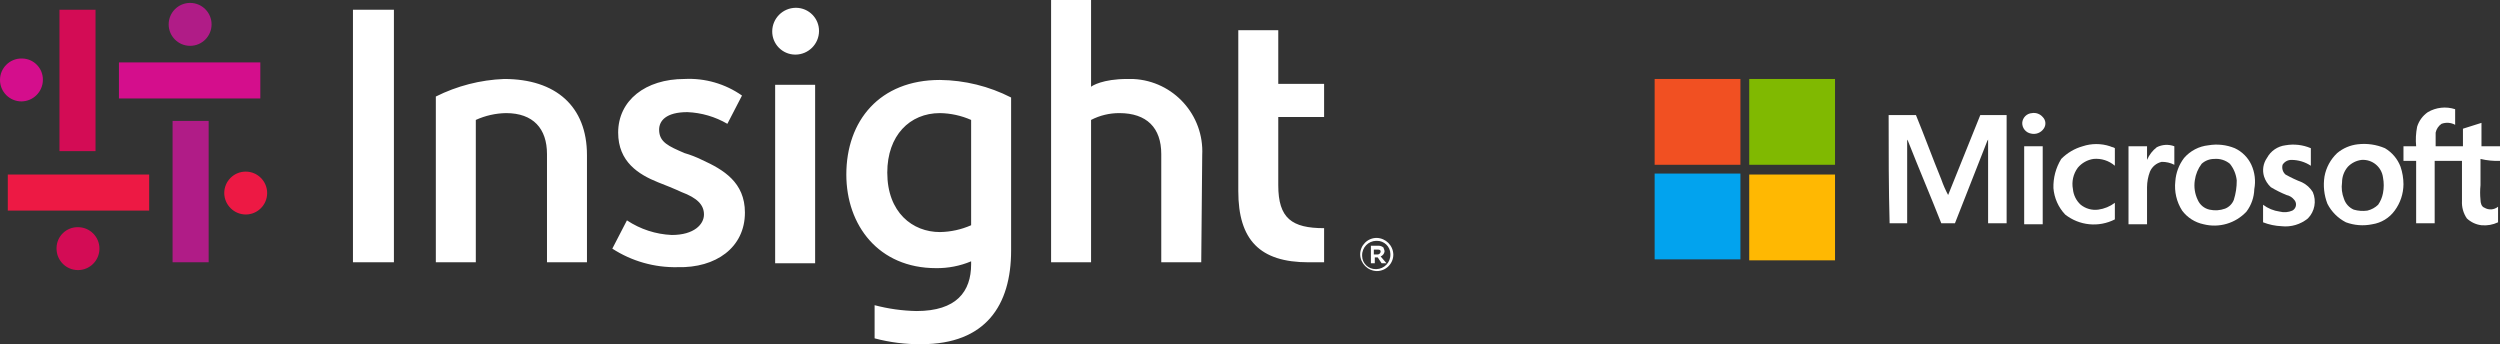 <?xml version="1.0" encoding="UTF-8"?><svg id="Layer_1" xmlns="http://www.w3.org/2000/svg" viewBox="0 0 256.399 35.301"><rect x="0" y="0" width="256.399" height="35.301" fill="#333333" stroke="none"/><path d="M169.699,8.1h8.8v8.8h-8.8v-8.8Z" style="fill:#f15022; stroke-width:0px;"/><path d="M179.399,8.1h8.8v8.8h-8.8v-8.8Z" style="fill:#80b901; stroke-width:0px;"/><path d="M208.399,11.6c.411-.069.829.083,1.1.4.327.32.369.831.1,1.2-.288.42-.805.618-1.3.5-.531-.094-.913-.561-.9-1.1.034-.537.462-.966,1-1h-0Z" style="fill:#fff; stroke-width:0px;"/><path d="M193.699,11.8h2.8c.9,2.2,1.7,4.4,2.6,6.6.191.551.425,1.086.7,1.6,1.1-2.7,2.2-5.5,3.3-8.2h2.7v11.1h-1.9v-8.6c0,.1-.1.1-.1.2l-3.3,8.4h-1.4c-1.1-2.8-2.3-5.6-3.4-8.4,0-.1-.1-.1-.1-.2v8.6h-1.8c-.1-3.6-.1-7.4-.1-11.1Z" style="fill:#fff; stroke-width:0px;"/><path d="M213.599,15c.909-.3,1.891-.3,2.8,0,.2.1.4.1.5.2v1.8c-.607-.525-1.402-.778-2.2-.7-.625.095-1.194.415-1.6.9-.467.631-.648,1.429-.5,2.2.057.615.343,1.185.8,1.6.507.405,1.157.586,1.8.5.617-.084,1.203-.325,1.7-.7v1.7c-1.651.846-3.644.65-5.1-.5-.694-.738-1.118-1.69-1.2-2.7-.032-1.057.246-2.099.8-3,.608-.617,1.366-1.065,2.2-1.3Z" style="fill:#fff; stroke-width:0px;"/><path d="M234.399,14.9c.877-.154,1.781-.05,2.6.3v1.8c-.593-.393-1.289-.601-2-.6-.367-.002-.708.188-.9.5-.096.363.02.749.3,1,.547.307,1.115.575,1.7.8.454.222.836.569,1.1,1,.398.918.2,1.985-.5,2.7-.756.619-1.729.908-2.7.8-.651-.027-1.293-.162-1.9-.4v-1.8c.497.375,1.083.616,1.7.7.432.113.89.078,1.3-.1.347-.183.48-.612.298-.959-.027-.051-.06-.098-.098-.141-.199-.256-.483-.433-.8-.5-.553-.226-1.088-.493-1.6-.8-.323-.301-.564-.68-.7-1.1-.198-.646-.088-1.347.3-1.9.384-.717,1.093-1.201,1.9-1.3h-0Z" style="fill:#fff; stroke-width:0px;"/><path d="M221.199,15.1c.56-.284,1.212-.32,1.8-.1v1.9c-.402-.204-.849-.307-1.3-.3-.537.122-.983.494-1.2,1-.196.511-.297,1.053-.3,1.6v3.8h-1.9v-8h1.9v1.4c.217-.512.561-.959,1-1.3Z" style="fill:#fff; stroke-width:0px;"/><path d="M207.599,15h1.9v8h-1.9v-8Z" style="fill:#fff; stroke-width:0px;"/><path d="M230.899,16.9c-.349-.749-.951-1.351-1.7-1.7-.854-.35-1.79-.454-2.7-.3-.969.099-1.863.564-2.5,1.3-.529.694-.842,1.529-.9,2.4-.117,1.051.13,2.11.7,3,.538.72,1.32,1.218,2.2,1.4,1.594.401,3.28-.097,4.4-1.3.499-.665.779-1.469.8-2.3.161-.844.056-1.718-.3-2.5ZM229.099,20.5c-.162.412-.488.738-.9.9-.513.185-1.068.22-1.6.1-.537-.122-.983-.494-1.2-1-.301-.621-.405-1.318-.3-2,.084-.617.325-1.203.7-1.7.354-.325.819-.504,1.3-.5.578-.051,1.154.129,1.6.5.392.487.635,1.078.7,1.7.006.678-.095,1.353-.3,2h-0Z" style="fill:#fff; stroke-width:0px;"/><path d="M246.199,17.1c-.302-.797-.866-1.467-1.6-1.9-.882-.376-1.848-.514-2.8-.4-.773.089-1.502.402-2.1.9-.678.641-1.134,1.482-1.3,2.4-.149.943-.045,1.91.3,2.8.418.818,1.082,1.482,1.9,1.9.864.318,1.799.387,2.7.2.923-.14,1.751-.644,2.3-1.4.578-.782.893-1.727.9-2.7-.002-.612-.103-1.22-.3-1.8ZM244.399,19.8c-.079.431-.25.84-.5,1.2-.306.295-.686.502-1.1.6-.468.067-.946.032-1.4-.1-.475-.208-.838-.608-1-1.1-.214-.54-.283-1.126-.2-1.7.002-.588.214-1.156.6-1.6.373-.386.867-.633,1.4-.7,1.095-.078,2.06.712,2.2,1.8.101.529.101,1.071,0,1.6Z" style="fill:#fff; stroke-width:0px;"/><path d="M256.399,16.5v-1.5h-1.9v-2.4c-.6.2-1.3.4-1.9.6v1.8h-2.8v-1.4c.077-.366.292-.688.6-.9.459-.171.97-.135,1.4.1v-1.6c-.933-.305-1.953-.196-2.8.3-.525.362-.913.89-1.1,1.5-.131.658-.164,1.332-.1,2h-1.3v1.5h1.3v6.4h1.9v-6.4h2.8v4.1c-.036.639.139,1.272.5,1.8.412.389.938.634,1.5.7.583.056,1.171-.048,1.7-.3v-1.6c-.398.328-.96.368-1.4.1-.3-.1-.4-.5-.4-.8-.05-.499-.05-1.001,0-1.5v-2.7c.655.156,1.327.223,2,.2Z" style="fill:#fff; stroke-width:0px;"/><path d="M169.699,17.8h8.8v8.8h-8.8v-8.8Z" style="fill:#02a3ee; stroke-width:0px;"/><path d="M179.399,17.9h8.8v8.8h-8.8v-8.8Z" style="fill:#ffb802; stroke-width:0px;"/><g id="Symbol"><path d="M17.699,27v-14.6h3.7v14.5h-3.7v.1ZM21.699,2.5c.001-1.215-.984-2.2-2.199-2.201-1.215-.001-2.2.984-2.201,2.199v.002c-.001,1.215.984,2.2,2.199,2.201,1.215.001,2.2-.984,2.201-2.199v-.002Z" style="fill:#b01c87; stroke-width:0px;"/><path d="M9.799,1v14.5h-3.7V1h3.7ZM5.799,25.5c0,1.215.985,2.2,2.2,2.2s2.2-.985,2.2-2.2c0-1.215-.985-2.2-2.2-2.2-1.193-.022-2.178.927-2.2,2.119-.001.027-.001.054,0,.081Z" style="fill:#d30c55; stroke-width:0px;"/><path d="M26.699,10.1h-14.5v-3.7h14.5v3.7ZM2.199,6C.984,6.001-.001,6.986,0,8.201c.001,1.214.985,2.198,2.199,2.199,1.21-.011,2.189-.99,2.2-2.2.022-1.193-.927-2.178-2.119-2.2-.027-.001-.054-.001-.081,0Z" style="fill:#d40e8c; stroke-width:0px;"/><path d="M.799,17.9h14.5v3.7H.799v-3.7ZM25.199,22c1.215,0,2.2-.985,2.2-2.2s-.985-2.2-2.2-2.2-2.2.985-2.2,2.2c.011,1.21.99,2.189,2.2,2.2Z" style="fill:#ed1944; stroke-width:0px;"/></g><g id="Wordmark"><path id="Insight" d="M36.199,27V1h4.2v25.9h-4.2v.1ZM83.999,3.2c.017-1.309-1.031-2.383-2.34-2.4-.02-0-.04-0-.06,0-1.319.016-2.384,1.081-2.4,2.4-.017,1.309,1.031,2.383,2.34,2.4.02 0.0.04 0.0.06,0,1.319-.016,2.384-1.081,2.4-2.4ZM83.599,27V8.7h-4.1v18.3h4.1ZM60.199,15.9h0c0-5-3.2-7.8-8.5-7.8-2.435.095-4.821.709-7,1.8v17h4.1v-14.6c.974-.444,2.03-.682,3.1-.7,2.8,0,4.2,1.6,4.2,4.2v11.1h4.1v-11ZM123.299,15.9c.207-4.098-2.947-7.589-7.045-7.796-.218-.011-.437-.012-.655-.004-2.5,0-3.6.7-3.7.8V0h-4.1v26.9h4.1v-14.6c.896-.463,1.891-.703,2.9-.7,2.8,0,4.3,1.5,4.3,4.2v11.1h4.1s.1-11,.1-11ZM76.399,21.8c0-3.1-2.2-4.4-4.4-5.4-.578-.286-1.18-.521-1.8-.7-1.6-.7-2.6-1.1-2.6-2.4,0-.9.7-1.8,2.9-1.8,1.444.059,2.852.471,4.1,1.2l1.5-2.9c-1.722-1.208-3.799-1.807-5.9-1.7-4,0-6.8,2.2-6.8,5.5,0,3,2.1,4.3,4.1,5.1.3.1,2,.8,2.4,1,1.6.6,2.3,1.3,2.3,2.3s-1,2.1-3.3,2.1c-1.642-.071-3.232-.589-4.6-1.5l-1.5,2.9c1.992,1.291,4.327,1.953,6.7,1.9,3.9.1,6.9-2,6.9-5.6ZM103.699,10v15.7c0,5.6-2.6,9.6-9.2,9.6-1.62.018-3.235-.183-4.8-.6v-3.4c1.404.37,2.848.572,4.3.6,4.1,0,5.6-2,5.6-4.8v-.3c-1.139.478-2.365.716-3.6.7-5.9,0-9.2-4.4-9.2-9.6,0-5.5,3.4-9.7,9.6-9.7,2.54.028,5.039.644,7.3,1.8ZM99.599,12.3c-1.009-.445-2.097-.683-3.2-.7-3.1,0-5.4,2.3-5.4,6.1,0,4.1,2.6,6.1,5.4,6.1,1.103-.017,2.191-.255,3.2-.7v-10.8ZM131.099,12h4.7v-3.4h-4.7V3.1h-4.1v16.5c0,5,2.2,7.3,7.2,7.3h1.6v-3.5c-3.3,0-4.7-1-4.7-4.4v-7Z" style="fill:#fff; stroke-width:0px;"/><path id="R" d="M141.199,24.4c-.933-.006-1.694.747-1.7,1.68-0.0.007-0.0.013,0,.02h0c.026.928.772,1.674,1.7,1.7.933.006,1.694-.747,1.7-1.68 0-.007 0-.013,0-.02h0c-.026-.928-.772-1.674-1.7-1.7ZM142.599,26.1c.017.812-.628,1.483-1.439,1.5-.02 0-.04 0-.061,0-.756.017-1.383-.583-1.4-1.339-0-.02-0-.04,0-.061h0c-.017-.812.628-1.483,1.439-1.5.02-0.0.04-0.0.061,0,.756-.017,1.383.583,1.4,1.339 0.0.02 0.0.04,0,.061ZM141.599,26.3c.211-.086.362-.275.4-.5h0c0-.2-.1-.3-.1-.4-.137-.125-.315-.197-.5-.2h-.8v1.8h.4v-.6h.3l.4.6h.5l-.6-.7ZM141.599,25.8c-.01.161-.139.29-.3.3h-.4v-.5h.4c.1,0,.3,0,.3.2Z" style="fill:#fff; stroke-width:0px;"/></g></svg>